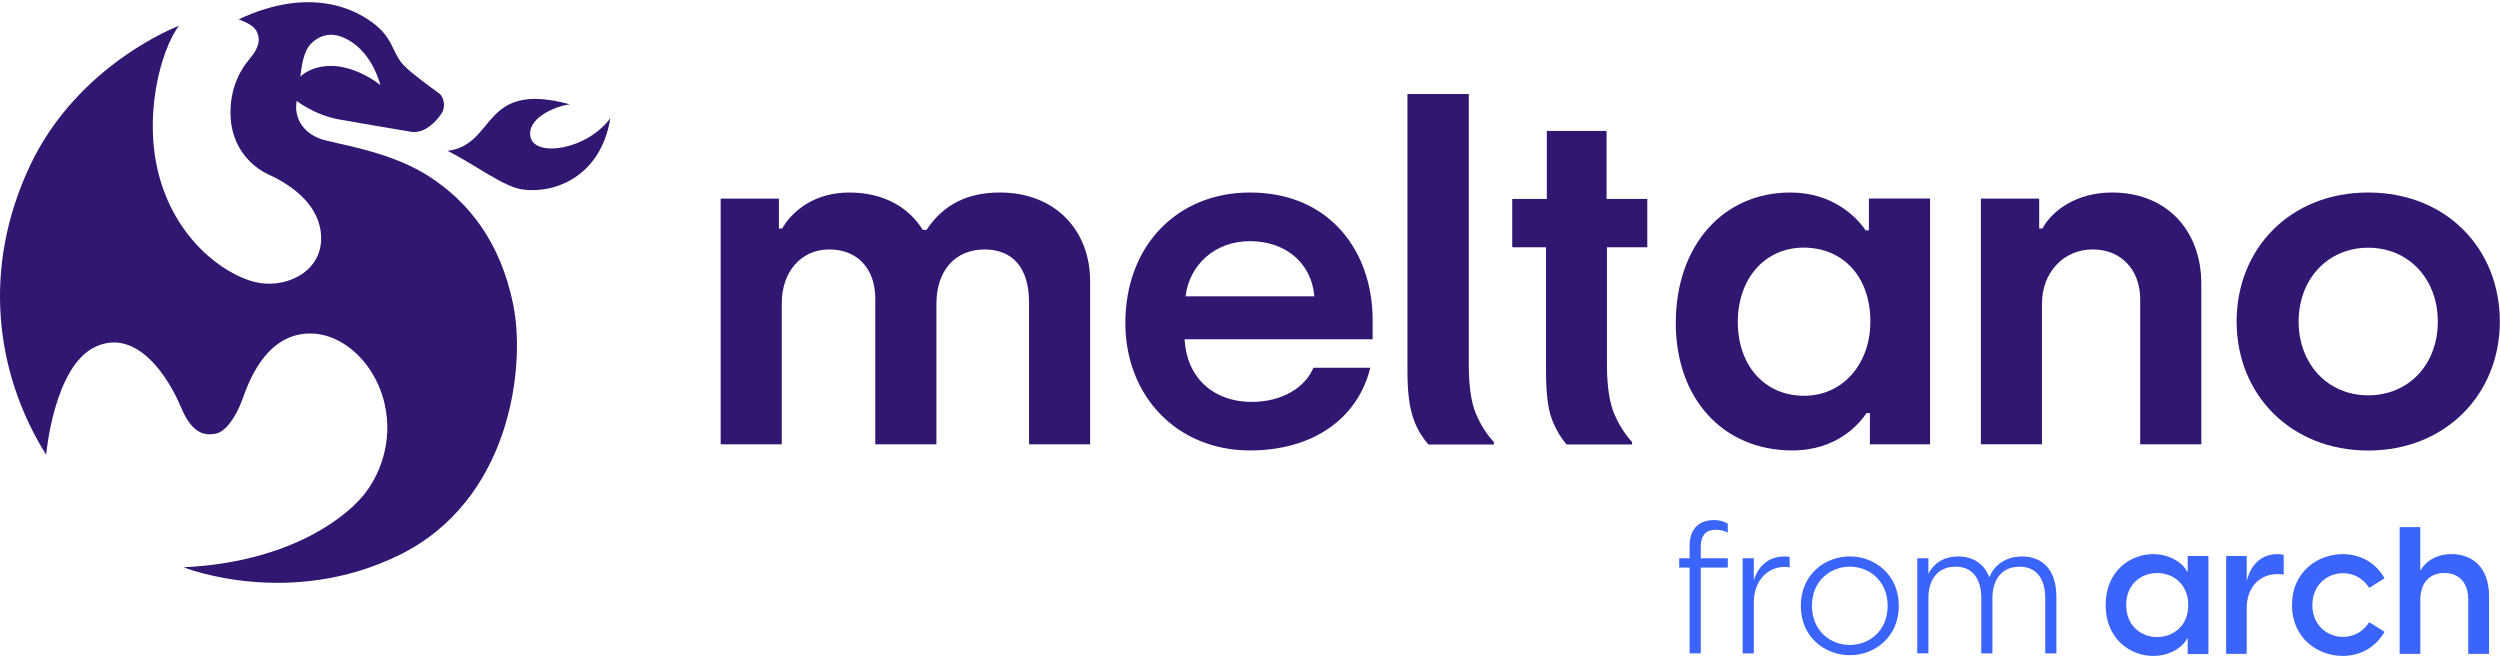 <svg width="798" height="210" viewBox="0 0 798 210" fill="none" xmlns="http://www.w3.org/2000/svg">
<path d="M455.947 141.87C453.577 139.17 451.867 136.08 450.827 132.59C449.767 129.1 449.257 124.39 449.257 118.49V30H468.837V116.4C468.837 123.12 469.577 128.29 471.067 131.95C472.557 135.52 474.477 138.57 476.847 141.1V141.89H455.947L455.967 141.87H455.947Z" fill="#311772"/>
<path d="M500.057 141.87C498.037 139.51 496.427 136.69 495.197 133.39C494.057 130.08 493.487 125.11 493.487 118.49V78.93H482.707V63.49H493.747V41.79H512.817V63.49H525.817V78.93H512.937V116.27C512.937 123.23 513.737 128.55 515.307 132.2C516.877 135.77 518.777 138.74 520.957 141.09V141.88H500.057V141.86V141.87Z" fill="#311772"/>
<path d="M230.027 63.4H248.627V72.94H249.667C253.117 66.97 260.327 61.45 271.127 61.45C281.927 61.45 290.027 66.08 294.547 73.38H295.747C301.157 65.18 308.957 61.45 319.167 61.45C336.577 61.45 347.967 73.24 347.967 89.78V141.84H328.467V96.5C328.467 85.76 323.507 79.63 314.217 79.63C304.927 79.63 298.907 86.35 298.907 96.94V141.83H279.387V95.29C279.387 85.75 273.687 79.62 264.687 79.62C255.687 79.62 249.537 86.78 249.537 96.77V141.83H230.037V63.39H230.017L230.027 63.4Z" fill="#311772"/>
<path d="M359.217 103.08C359.217 78.32 375.877 61.45 398.987 61.45C424.347 61.45 438.147 80.1 438.147 102.18V108.29H378.127C378.717 120.22 386.987 128.28 399.587 128.28C409.177 128.28 416.547 123.79 419.247 117.38H437.397C433.497 133.35 419.387 143.78 398.977 143.78C375.727 143.78 359.207 126.47 359.207 103.05L359.227 103.07L359.217 103.08ZM419.547 94.58C418.647 83.99 410.397 76.98 398.987 76.98C387.577 76.98 379.637 84.73 378.427 94.58H419.547Z" fill="#311772"/>
<path d="M534.907 103.08C534.907 78.46 549.917 61.45 571.507 61.45C585.167 61.45 592.817 69.51 595.517 73.53H596.557V63.38H616.077V141.84H596.867V131.85H595.827C593.577 135.14 586.517 143.78 572.127 143.78C550.077 143.78 534.907 127.38 534.907 103.05V103.07V103.08ZM597.027 102.77C597.027 87.99 588.027 79.04 575.717 79.04C563.407 79.04 554.707 88.88 554.707 102.77C554.707 116.66 563.257 126.33 575.857 126.33C588.457 126.33 597.007 115.9 597.007 102.77H597.027Z" fill="#311772"/>
<path d="M632.307 63.4H650.907V72.94H651.947C655.087 67.12 662.907 61.45 674.157 61.45C691.857 61.45 702.657 73.83 702.657 90.53V141.84H683.157V95.59C683.157 86.05 677.007 79.62 668.007 79.62C658.557 79.62 651.797 87.09 651.797 96.93V141.82H632.297V63.4H632.307Z" fill="#311772"/>
<path d="M713.927 102.63C713.927 79.35 731.037 61.45 755.937 61.45C780.837 61.45 797.947 79.35 797.947 102.63C797.947 125.91 780.537 143.81 755.937 143.81C731.337 143.81 713.927 126.05 713.927 102.63ZM778.147 102.63C778.147 89.05 768.837 79.07 755.937 79.07C743.037 79.07 733.727 89.06 733.727 102.63C733.727 116.2 743.037 126.19 755.937 126.19C768.837 126.19 778.147 116.35 778.147 102.63Z" fill="#311772"/>
<path d="M194.817 37.72C187.337 47.84 171.247 50.11 169.447 44.08C167.627 38.05 176.987 33.88 181.917 33.3C153.447 25.55 158.607 46.17 142.857 48.16C151.557 52.46 160.597 59.6 166.707 60.47C177.197 61.98 191.877 56.2 194.817 37.71" fill="#311772"/>
<path fill-rule="evenodd" clip-rule="evenodd" d="M82.507 11.82C81.957 8.62 79.737 7.6 76.187 6.18H76.167C99.287 -4.69 114.037 3.15 119.977 8.05C123.277 10.77 124.527 13.36 125.707 15.81C126.657 17.77 127.557 19.64 129.437 21.41C132.257 24.07 137.497 27.86 139.607 29.39C139.817 29.54 139.997 29.67 140.137 29.78C141.707 30.92 142.367 34.08 140.937 36.23C139.517 38.38 135.737 42.8 131.207 42.06C126.677 41.32 116.747 39.61 108.567 38.19C100.387 36.77 94.707 32.2 94.707 32.2C93.677 37.94 97.137 43.04 103.657 44.74C104.917 45.07 106.437 45.41 108.147 45.8C115.817 47.54 127.297 50.14 136.787 56.2C149.677 64.44 159.877 77.44 163.857 97.43C167.837 117.42 162.867 159.76 127.487 177.15C92.107 194.53 58.587 181.07 58.587 181.07C90.297 179.59 108.867 166.71 115.957 158.16C120.927 152.16 125.627 141.36 122.767 128.9C119.637 115.26 108.117 104.9 96.377 106.64C84.637 108.38 79.667 121.06 77.467 127.22C75.267 133.38 71.837 137.93 68.837 138.43C65.837 138.93 61.537 139.09 57.757 129.97C53.977 120.86 43.897 104.53 30.527 110.66C17.157 116.79 14.737 145.17 14.737 145.17C-1.633 119.01 -5.803 85.44 9.597 52.84C24.997 20.24 57.127 8.23 57.127 8.23C51.377 15.68 45.027 38.23 51.487 58.52C57.947 78.8 73.897 88.97 83.047 90.35C92.187 91.73 103.087 86.31 102.497 75.18C102.007 66.04 94.147 59.55 85.827 55.75C79.887 53.04 74.007 46.79 73.597 37.18C73.187 27.57 77.397 21.49 79.457 19.08C81.067 17.18 82.977 14.55 82.517 11.83L82.507 11.82ZM105.697 21.04C98.947 21.04 95.877 24.47 95.877 24.47C95.897 24.3 95.927 24.1 95.947 23.87C96.237 21.44 96.827 16.39 99.297 13.93C101.987 11.24 106.567 9.23 112.987 13.93C119.407 18.63 121.427 27.19 121.427 27.19C119.177 25.29 112.457 21.04 105.707 21.04H105.697Z" fill="#311772"/>
<path d="M672.12 193.13C672.12 182.36 679.89 176.88 687.29 176.88C693 176.88 696.98 180.01 698.13 182.47H698.31V177.48H704.93V208.77H698.31V203.78H698.13C696.99 206.25 693.02 209.37 687.29 209.37C679.89 209.37 672.12 203.89 672.12 193.12V193.13ZM688.56 203.35C693.62 203.35 698.49 199.86 698.49 193.13C698.49 186.4 693.61 182.91 688.56 182.91C683.51 182.91 678.68 186.4 678.68 193.13C678.68 199.86 683.56 203.35 688.56 203.35Z" fill="#3A64FA"/>
<path d="M710.59 177.48H717.15V185.53C718.22 180.84 721.33 176.88 726.99 176.88C727.7 176.88 728.31 176.94 728.96 177.11V183.42C728.3 183.3 727.77 183.24 727.05 183.24C721.14 183.24 717.15 187.56 717.15 194.11V208.71H710.59V177.46V177.48Z" fill="#3A64FA"/>
<path d="M731.6 193.13C731.6 182.6 739.71 176.88 747.83 176.88C753.26 176.88 758.28 179.47 761.14 184.58L756.25 187.65C754.46 184.76 751.41 182.96 747.89 182.96C742.87 182.96 738.1 186.69 738.1 193.13C738.1 199.57 742.87 203.3 747.89 203.3C751.41 203.3 754.45 201.49 756.25 198.6L761.14 201.67C758.28 206.73 753.26 209.37 747.83 209.37C739.72 209.37 731.6 203.65 731.6 193.12V193.13Z" fill="#3A64FA"/>
<path d="M765.95 168.27H772.55V182.16C774.22 179.28 777.53 176.87 782.57 176.87C788.99 176.87 794.51 180.9 794.51 190.33V208.72H787.86V191.42C787.86 185.95 784.87 182.89 780.24 182.89C775.61 182.89 772.57 185.95 772.57 191.42V208.72H765.97V168.27H765.95Z" fill="#3A64FA"/>
<path d="M547.083 166C549.008 166 550.463 166.526 551.516 167.164V170.018C550.463 169.436 549.064 169.089 547.665 169.089C544.977 169.089 542.885 170.378 542.885 174.686V178.191H551.516V181.17H542.885V208.544H539.325V181.17H536V178.191H539.325V174.215C539.325 167.579 543.703 166 547.083 166Z" fill="#3A64FA"/>
<path d="M556.254 178.205H559.814V185.27C561.033 181.184 564.081 177.623 569.678 177.623C570.385 177.623 570.842 177.679 571.257 177.803V181.128C570.786 181.017 570.385 180.948 569.733 180.948C564.192 180.948 559.814 185.326 559.814 192.446V208.558H556.254V178.205Z" fill="#3A64FA"/>
<path d="M574.818 193.375C574.818 183.275 582.645 177.609 590.458 177.609C598.272 177.609 606.099 183.275 606.099 193.375C606.099 203.474 598.272 209.14 590.458 209.14C582.645 209.14 574.818 203.474 574.818 193.375ZM590.458 205.871C596.582 205.871 602.539 201.437 602.539 193.375C602.539 185.312 596.582 180.879 590.458 180.879C584.335 180.879 578.378 185.312 578.378 193.375C578.378 201.437 584.335 205.871 590.458 205.871Z" fill="#3A64FA"/>
<path d="M632.421 190.923C632.421 184.855 629.733 180.879 624.192 180.879C618.65 180.879 615.547 184.855 615.547 190.923V208.544H611.987V178.205H615.547V183.165C616.946 180.311 619.925 177.623 625.065 177.623C629.553 177.623 633.294 179.729 634.984 184.273C636.272 181.059 639.542 177.623 645.429 177.623C651.733 177.623 656.401 181.599 656.401 190.576V208.558H652.841V190.936C652.841 184.869 650.153 180.893 644.612 180.893C639.07 180.893 635.981 184.869 635.981 190.936V208.558H632.421V190.923Z" fill="#3A64FA"/>
</svg>
